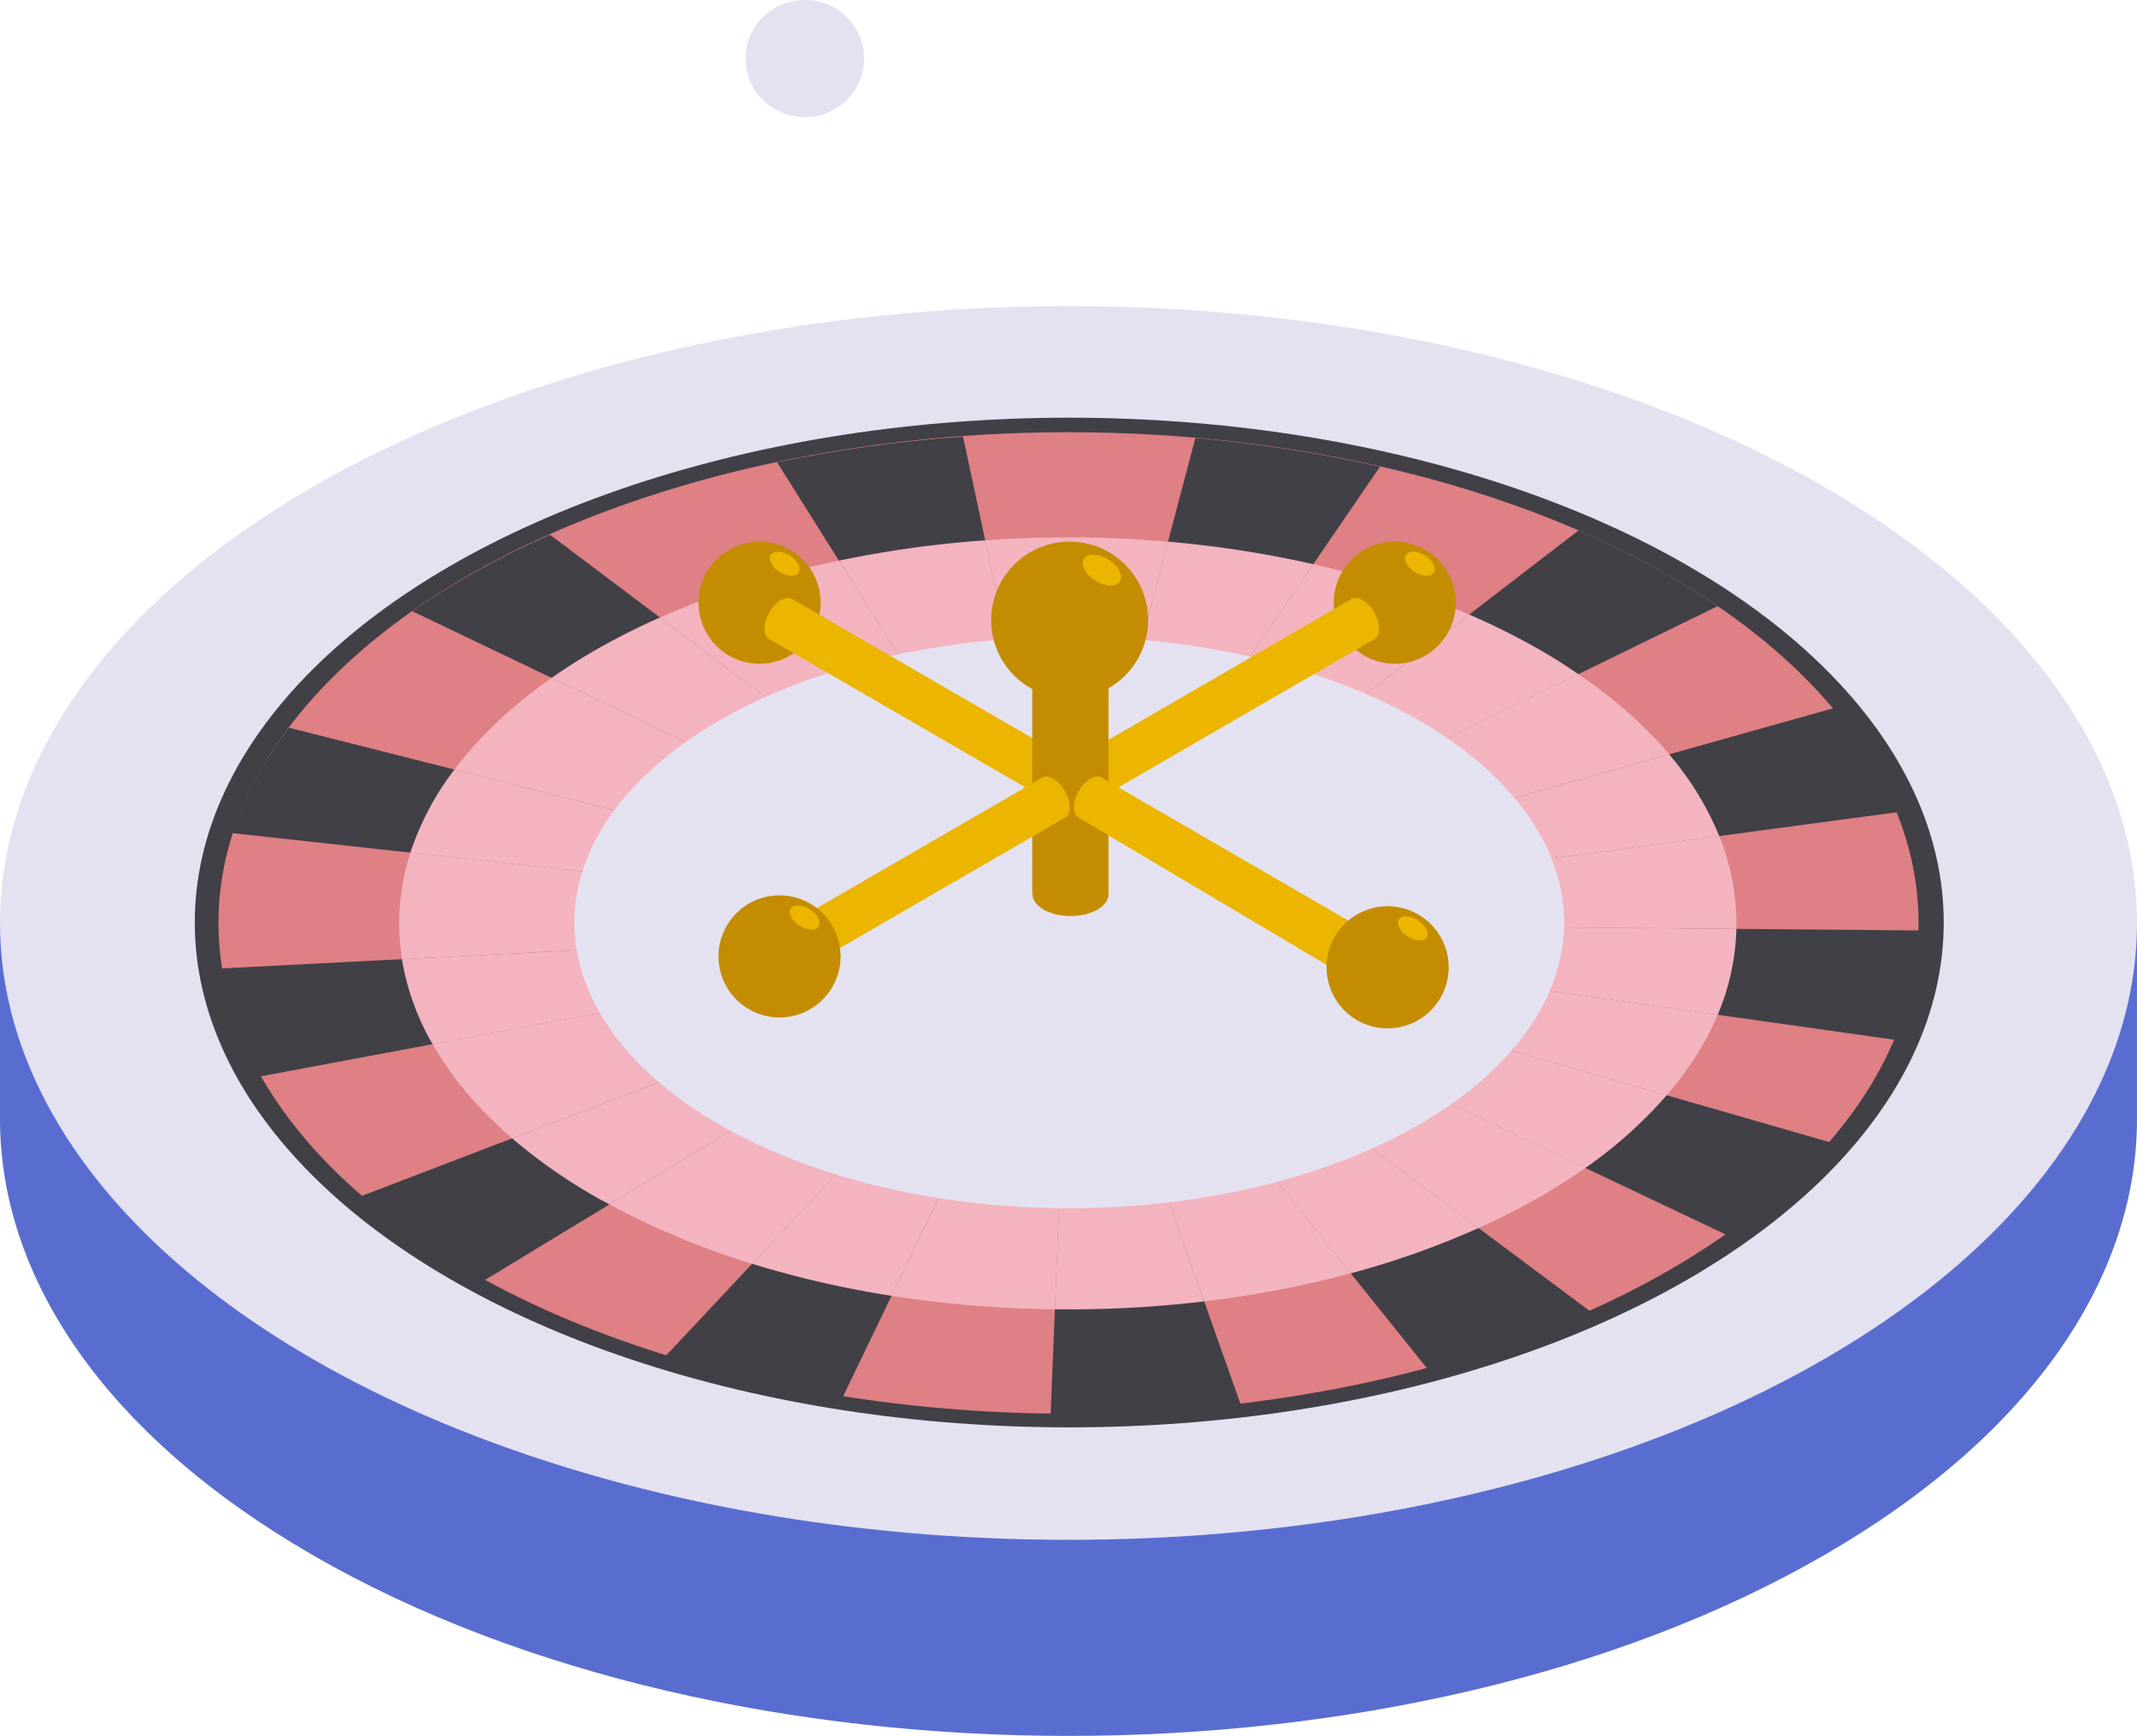 <svg id="Roulette" xmlns="http://www.w3.org/2000/svg" viewBox="0 0 1080 877.35"><defs><style>.cls-1{fill:#596dd1;}.cls-2{fill:#e4e2f1;}.cls-3{fill:#414047;}.cls-4{fill:#de8084;}.cls-5{fill:#f3b4bf;}.cls-6{fill:#c48c00;}.cls-7{fill:#ebb500;}.cls-8{fill:#e0a500;}</style></defs><title>online-rulett</title><path class="cls-1" d="M1080,668.92h-8.34c-18.55-60.86-68.39-119.17-149.82-166.18C711,381,369,381,158.16,502.73,76.73,549.75,26.88,608.06,8.34,668.92H0v99.22C0,848,52.68,927.79,158.16,988.68c210.89,121.76,552.8,121.76,763.68,0C1027.28,927.81,1080,848,1080,768.23V668.92Z" transform="translate(0 -202.65)"/><ellipse class="cls-2" cx="540" cy="466.48" rx="540" ry="311.77"/><ellipse class="cls-3" cx="540.38" cy="466.26" rx="441.94" ry="255.15"/><ellipse class="cls-4" cx="540" cy="466.48" rx="429.6" ry="248.03"/><path class="cls-3" d="M539.64,669.35,797.8,470.72q18.81,8.16,36.4,17.69A394.23,394.23,0,0,1,868.07,509Z" transform="translate(0 -202.65)"/><path class="cls-3" d="M539.94,669.23,926.7,560.55a215.75,215.75,0,0,1,18.39,25.34A180.81,180.81,0,0,1,959,613.13Z" transform="translate(0 -202.65)"/><path class="cls-3" d="M540.31,669.21l430.08,3.71A146.47,146.47,0,0,1,967,700.33a158.87,158.87,0,0,1-8.9,27.91Z" transform="translate(0 -202.65)"/><path class="cls-3" d="M540.64,669.27,925.5,780.17A264.61,264.61,0,0,1,901.9,804a318.17,318.17,0,0,1-29,22.93Z" transform="translate(0 -202.65)"/><path class="cls-3" d="M540.88,669.42,804.17,865.8q-18.64,8.31-39.21,15.57-21.26,7.5-43.34,13.4Z" transform="translate(0 -202.65)"/><path class="cls-3" d="M541,669.61l86.17,243.31q-23.07,2.7-47.08,4-24.81,1.3-49.14,1Z" transform="translate(0 -202.65)"/><path class="cls-3" d="M541,669.83,425.74,909.09q-22.68-3.66-45.06-8.83-23.12-5.35-44.53-12Z" transform="translate(0 -202.65)"/><path class="cls-3" d="M540.73,670,244.39,850q-17.05-9.37-32.61-20a326.91,326.91,0,0,1-29.5-22.71Z" transform="translate(0 -202.65)"/><path class="cls-3" d="M540.36,670.11,131.22,746.75a174.41,174.41,0,0,1-12.13-26.57,153.88,153.88,0,0,1-7.18-28.08Z" transform="translate(0 -202.65)"/><path class="cls-3" d="M540,670.09,117.38,623.71a170.54,170.54,0,0,1,11.5-26.66A200.17,200.17,0,0,1,146,570.43Z" transform="translate(0 -202.65)"/><path class="cls-3" d="M539.59,670,208.33,511.56q15-10.47,32.37-20.15,17.9-10,37.22-18.54Z" transform="translate(0 -202.65)"/><path class="cls-3" d="M539.39,669.76,392.73,436.29q22.15-4.62,45.58-7.91,24.21-3.37,48.37-5.1Z" transform="translate(0 -202.65)"/><path class="cls-3" d="M539.42,669.52,604.11,424q23.28,2.06,46.58,5.64,24,3.72,46.7,8.88Z" transform="translate(0 -202.65)"/><path class="cls-5" d="M747.2,823.31c10.89-4.91,21.44-10.2,31.46-16q12-6.95,22.56-14.4L540.64,669.27,842.31,756.2c11.27-13.08,19.92-26.72,25.78-40.68L540.31,669.21l337.23,2.91a117.64,117.64,0,0,0-8.68-46.93l-328.92,44,303.61-85.31c-12.08-14.32-27.37-27.95-45.87-40.56l-258,126L742.5,513.26a446.69,446.69,0,0,0-78.8-25.46L539.42,669.52,590.3,476.41a586.46,586.46,0,0,0-92.4-.68l41.49,194L424,486a449.57,449.57,0,0,0-90.44,28.76L539.59,670,278.8,545.26C258.31,559.58,242,575.2,229.64,591.6L540,670.09l-332.56-36.5a115.17,115.17,0,0,0-4.27,53.83l337.24-17.31L218.63,730.37C228.08,747,241.46,763,258.84,778L540.73,670,308,811.36a394.88,394.88,0,0,0,72.06,30L541,669.82l-90.4,187.73a573.81,573.81,0,0,0,82.55,6.84L541,669.61l67.56,190.75a524.14,524.14,0,0,0,74.11-14.16L540.88,669.42Z" transform="translate(0 -202.65)"/><path class="cls-5" d="M797.68,543.36c-6-4.11-12.31-8.14-19-12a355.48,355.48,0,0,0-36.16-18.09L539.64,669.35Z" transform="translate(0 -202.65)"/><path class="cls-5" d="M868.86,625.19a152,152,0,0,0-25.31-41.27L539.94,669.23Z" transform="translate(0 -202.65)"/><path class="cls-5" d="M868.09,715.52a119,119,0,0,0,9.45-43.4l-337.23-2.91Z" transform="translate(0 -202.65)"/><path class="cls-5" d="M801.22,792.93a223.74,223.74,0,0,0,41.09-36.73L540.64,669.27Z" transform="translate(0 -202.65)"/><path class="cls-5" d="M540.88,669.42,682.66,846.2a428.86,428.86,0,0,0,64.54-22.89Z" transform="translate(0 -202.65)"/><path class="cls-5" d="M533.1,864.39a581.18,581.18,0,0,0,75.45-4L541,669.61Z" transform="translate(0 -202.65)"/><path class="cls-5" d="M380.07,841.38a502.16,502.16,0,0,0,70.48,16.17L541,669.82Z" transform="translate(0 -202.65)"/><path class="cls-5" d="M258.84,778a273.86,273.86,0,0,0,41.81,29.36c2.41,1.39,4.9,2.7,7.36,4L540.73,670Z" transform="translate(0 -202.65)"/><path class="cls-5" d="M203.12,687.42a127.83,127.83,0,0,0,15.51,43l321.73-60.26Z" transform="translate(0 -202.65)"/><path class="cls-5" d="M229.64,591.6a142.89,142.89,0,0,0-22.25,42L540,670.09Z" transform="translate(0 -202.65)"/><path class="cls-5" d="M333.51,514.74a351.79,351.79,0,0,0-32.86,16.61c-7.75,4.47-15,9.12-21.85,13.91L539.59,670Z" transform="translate(0 -202.65)"/><path class="cls-5" d="M497.9,475.73A552.32,552.32,0,0,0,424,486L539.39,669.76Z" transform="translate(0 -202.65)"/><path class="cls-5" d="M663.7,487.8a544.05,544.05,0,0,0-73.4-11.39L539.42,669.52Z" transform="translate(0 -202.65)"/><ellipse class="cls-2" cx="540.38" cy="466.26" rx="250.09" ry="144.39"/><ellipse class="cls-2" cx="540" cy="466.48" rx="244.35" ry="141.07"/><path class="cls-6" d="M414.72,507.26a30.86,30.86,0,1,1-30.85-30.85A30.85,30.85,0,0,1,414.72,507.26Z" transform="translate(0 -202.65)"/><path class="cls-7" d="M399.21,483.48c3.89,2.49,5.87,6.35,4.42,8.62s-5.79,2.1-9.69-.39-5.87-6.36-4.42-8.63S395.31,481,399.21,483.48Z" transform="translate(0 -202.65)"/><circle class="cls-6" cx="704.9" cy="304.61" r="30.85"/><path class="cls-7" d="M720.24,483.48c3.89,2.49,5.87,6.35,4.42,8.62s-5.79,2.1-9.69-.39-5.87-6.36-4.42-8.63S716.34,481,720.24,483.48Z" transform="translate(0 -202.65)"/><path class="cls-7" d="M402.92,510.77c0,5.28-3.7,11.69-8.27,14.32s-8.27.5-8.27-4.77,3.71-11.68,8.27-14.32S402.92,505.5,402.92,510.77Z" transform="translate(0 -202.65)"/><polygon class="cls-7" points="400.92 303.05 539.33 383.27 528.25 403.78 388.89 323.07 400.92 303.05"/><path class="cls-8" d="M541.32,591c0,5.27-3.7,11.69-8.27,14.32s-8.27.5-8.27-4.77,3.7-11.69,8.27-14.32S541.32,585.71,541.32,591Z" transform="translate(0 -202.65)"/><path class="cls-7" d="M680.44,510.77c0,5.28,3.71,11.69,8.27,14.32s8.27.5,8.27-4.77-3.7-11.68-8.27-14.32S680.44,505.5,680.44,510.77Z" transform="translate(0 -202.65)"/><polygon class="cls-7" points="682.45 303.05 544.04 383.27 555.11 403.78 694.48 323.07 682.45 303.05"/><path class="cls-8" d="M542,591c0,5.27,3.71,11.69,8.27,14.32s8.27.5,8.27-4.77-3.7-11.69-8.27-14.32S542,585.71,542,591Z" transform="translate(0 -202.65)"/><path class="cls-6" d="M560.23,548.89H521.68V654.54h.15c0,4.36,4.47,8.49,11.89,10.25,9.8,2.33,21-.37,25.06-6a7.21,7.21,0,0,0,1.43-4.21h0Z" transform="translate(0 -202.65)"/><path class="cls-6" d="M580.23,516.05a39.65,39.65,0,1,1-39.64-39.64A39.64,39.64,0,0,1,580.23,516.05Z" transform="translate(0 -202.65)"/><path class="cls-7" d="M560.3,485.49c5,3.2,7.55,8.17,5.68,11.09s-7.44,2.69-12.45-.51S546,487.9,547.85,485,555.29,482.29,560.3,485.49Z" transform="translate(0 -202.65)"/><path class="cls-7" d="M559.28,601.05c0,5.27-3.7,11.68-8.27,14.32s-8.27.5-8.27-4.78,3.7-11.68,8.27-14.32S559.28,595.77,559.28,601.05Z" transform="translate(0 -202.65)"/><polygon class="cls-7" points="557.28 393.32 695.68 473.54 684.61 496.07 545.25 413.34 557.28 393.32"/><path class="cls-8" d="M697.68,681.25c0,5.28-3.71,11.69-8.27,14.32s-8.27.5-8.27-4.77,3.7-11.69,8.27-14.32S697.68,676,697.68,681.25Z" transform="translate(0 -202.65)"/><path class="cls-7" d="M524.09,601.05c0,5.27,3.7,11.68,8.27,14.32s8.26.5,8.26-4.78-3.7-11.68-8.26-14.32S524.09,595.77,524.09,601.05Z" transform="translate(0 -202.65)"/><polygon class="cls-7" points="526.09 393.32 387.68 473.54 398.75 494.05 538.12 413.34 526.09 393.32"/><path class="cls-8" d="M385.69,681.25c0,5.28,3.7,11.69,8.27,14.32s8.27.5,8.27-4.77-3.71-11.69-8.27-14.32S385.69,676,385.69,681.25Z" transform="translate(0 -202.65)"/><path class="cls-6" d="M424.81,686A30.85,30.85,0,1,1,394,655.17,30.85,30.85,0,0,1,424.81,686Z" transform="translate(0 -202.65)"/><path class="cls-7" d="M409.3,662.24c3.9,2.49,5.87,6.36,4.42,8.63s-5.79,2.1-9.69-.4-5.87-6.35-4.42-8.62S405.4,659.75,409.3,662.24Z" transform="translate(0 -202.65)"/><path class="cls-6" d="M732.14,691.52a30.86,30.86,0,1,1-30.85-30.85A30.85,30.85,0,0,1,732.14,691.52Z" transform="translate(0 -202.65)"/><path class="cls-7" d="M716.63,667.74c3.89,2.49,5.87,6.35,4.42,8.63s-5.79,2.09-9.69-.4-5.87-6.36-4.42-8.63S712.73,665.25,716.63,667.74Z" transform="translate(0 -202.65)"/><ellipse class="cls-2" cx="406.76" cy="29.6" rx="30" ry="29.6"/><path class="cls-2" d="M401.92,207a4.64,4.64,0,0,0-4.32-1.29,4.32,4.32,0,0,0-3.17,3.15,2.33,2.33,0,0,0,0,1.23,3,3,0,0,0,2,1.68,5.82,5.82,0,0,0,4.43.1,2.9,2.9,0,0,0,1.1-4.87Z" transform="translate(0 -202.65)"/></svg>